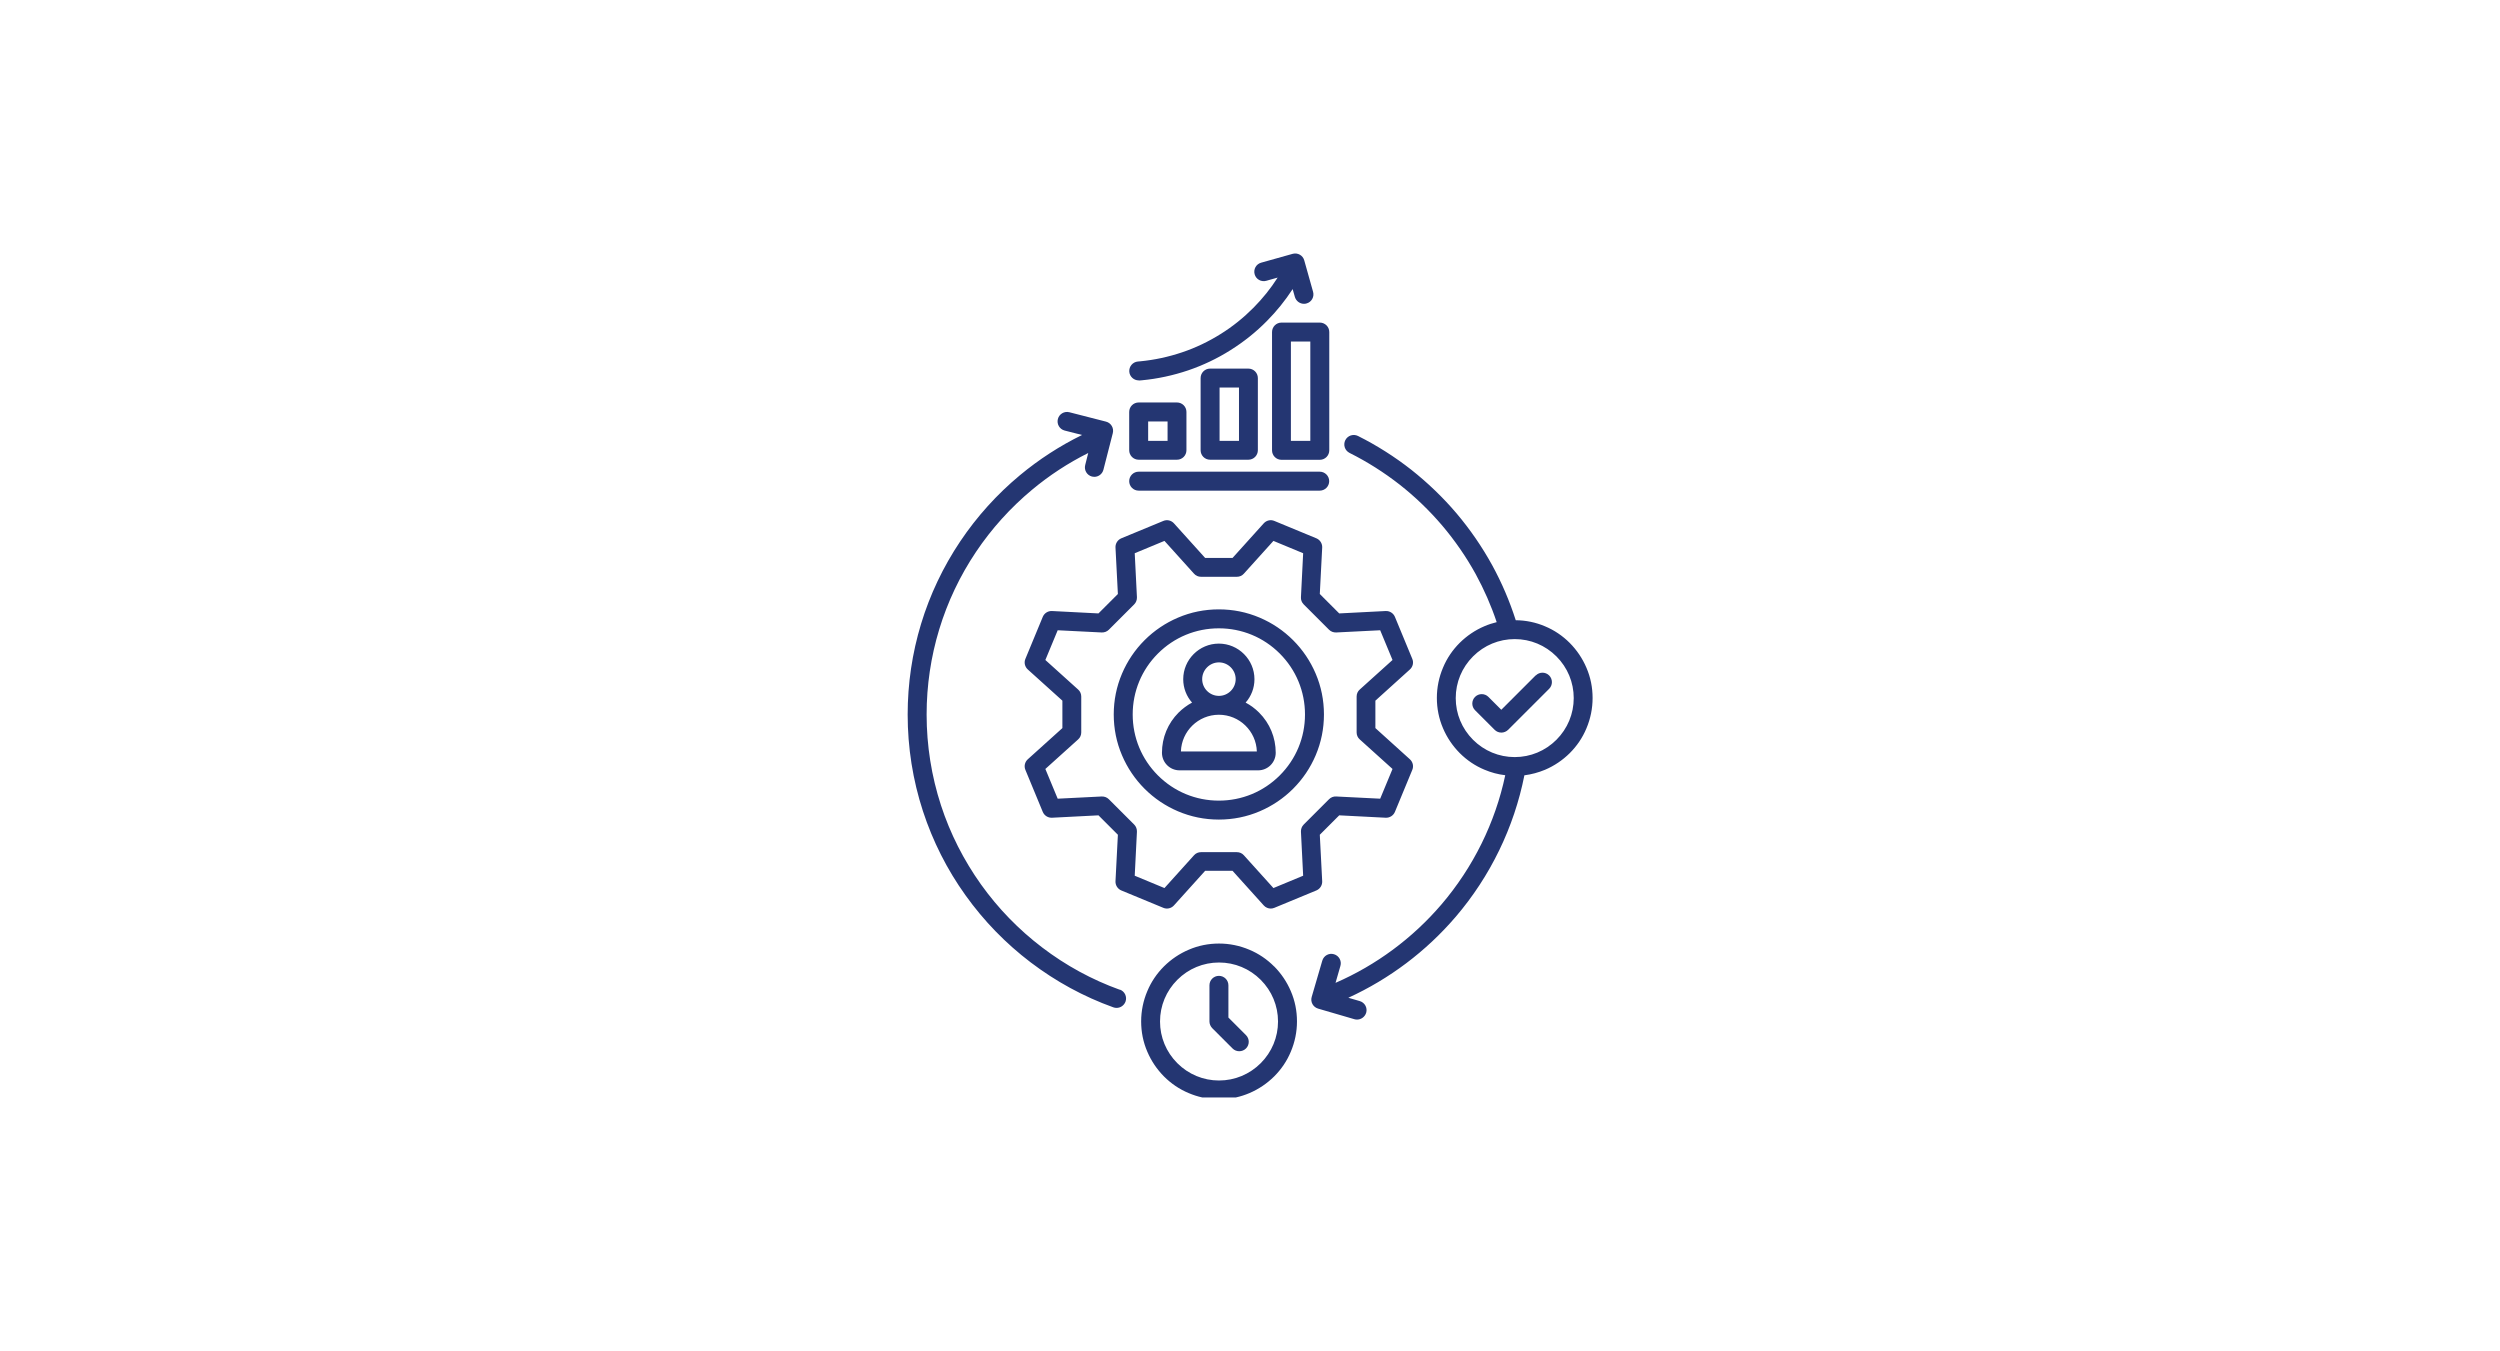 <?xml version="1.0" encoding="UTF-8"?>
<!DOCTYPE svg PUBLIC "-//W3C//DTD SVG 1.1//EN" "http://www.w3.org/Graphics/SVG/1.1/DTD/svg11.dtd">
<!-- Creator: CorelDRAW -->
<svg xmlns="http://www.w3.org/2000/svg" xml:space="preserve" width="62.679mm" height="33.867mm" version="1.1" style="shape-rendering:geometricPrecision; text-rendering:geometricPrecision; image-rendering:optimizeQuality; fill-rule:evenodd; clip-rule:evenodd"
viewBox="0 0 271.63 146.77"
 xmlns:xlink="http://www.w3.org/1999/xlink"
 xmlns:xodm="http://www.corel.com/coreldraw/odm/2003">
 <defs>
  <style type="text/css">
   <![CDATA[
    .fil0 {fill:none}
    .fil1 {fill:#243672;fill-rule:nonzero}
   ]]>
  </style>
 </defs>
 <g id="Camada_x0020_1">
  <rect class="fil0" x="-0" y="-0" width="271.63" height="146.77"/>
  <path class="fil1" d="M121.46 64.54l-2.11 2.11 -5.05 -0.26c-0.43,-0.02 -0.83,0.23 -1,0.63l-1.89 4.57c-0.17,0.4 -0.06,0.86 0.26,1.15l3.76 3.39 0 2.98 -3.76 3.39c-0.32,0.29 -0.43,0.75 -0.26,1.15l1.89 4.57c0.17,0.4 0.57,0.65 1,0.63l5.05 -0.26 2.11 2.11 -0.26 5.05c-0.02,0.43 0.23,0.83 0.63,1l4.57 1.89c0.4,0.17 0.86,0.06 1.15,-0.26l3.39 -3.76 2.98 0 3.39 3.76c0.2,0.22 0.48,0.34 0.76,0.34 0.13,0 0.27,-0.03 0.39,-0.08l4.57 -1.89c0.4,-0.17 0.65,-0.57 0.63,-1l-0.26 -5.05 2.11 -2.11 5.05 0.26c0.43,0.02 0.83,-0.23 1,-0.63l1.89 -4.57c0.17,-0.4 0.06,-0.86 -0.26,-1.15l-3.75 -3.39 0 -2.98 3.75 -3.39c0.32,-0.29 0.43,-0.75 0.26,-1.15l-1.89 -4.57c-0.17,-0.4 -0.57,-0.65 -1,-0.63l-5.05 0.26 -2.11 -2.11 0.26 -5.05c0.02,-0.43 -0.23,-0.83 -0.63,-1l-4.57 -1.89c-0.4,-0.17 -0.86,-0.06 -1.15,0.26l-3.39 3.76 -2.98 0 -3.39 -3.76c-0.29,-0.32 -0.75,-0.43 -1.15,-0.26l-4.57 1.89c-0.4,0.17 -0.65,0.57 -0.63,1l0.26 5.05zm1.77 1.13c0.21,-0.21 0.31,-0.49 0.3,-0.78l-0.24 -4.78 3.23 -1.34 3.21 3.56c0.19,0.22 0.47,0.34 0.76,0.34l3.9 0c0.29,0 0.57,-0.12 0.76,-0.34l3.21 -3.56 3.23 1.34 -0.24 4.78c-0.02,0.29 0.09,0.57 0.3,0.78l2.75 2.75c0.21,0.21 0.49,0.31 0.78,0.3l4.78 -0.24 1.34 3.23 -3.56 3.21c-0.22,0.19 -0.34,0.47 -0.34,0.76l0 3.9c0,0.29 0.12,0.57 0.34,0.76l3.56 3.21 -1.34 3.23 -4.78 -0.24c-0.29,-0.02 -0.57,0.09 -0.78,0.3l-2.75 2.75c-0.21,0.21 -0.31,0.49 -0.3,0.78l0.24 4.78 -3.23 1.34 -3.21 -3.56c-0.19,-0.22 -0.47,-0.34 -0.76,-0.34l-3.9 0c-0.29,0 -0.57,0.12 -0.76,0.34l-3.21 3.56 -3.23 -1.34 0.24 -4.78c0.01,-0.29 -0.09,-0.57 -0.3,-0.78l-2.75 -2.75c-0.21,-0.21 -0.49,-0.31 -0.78,-0.3l-4.78 0.24 -1.34 -3.23 3.56 -3.21c0.22,-0.19 0.34,-0.47 0.34,-0.76l0 -3.9c0,-0.29 -0.12,-0.57 -0.34,-0.76l-3.56 -3.21 1.34 -3.23 4.78 0.24c0.29,0.01 0.57,-0.09 0.78,-0.3l2.75 -2.75zm1.13 20.03c1.05,1.05 2.27,1.87 3.63,2.45 1.41,0.6 2.9,0.9 4.44,0.9 1.54,0 3.04,-0.3 4.44,-0.9 1.36,-0.58 2.58,-1.4 3.63,-2.45 1.05,-1.05 1.87,-2.27 2.45,-3.63 0.6,-1.41 0.9,-2.9 0.9,-4.44 0,-1.54 -0.3,-3.04 -0.9,-4.44 -0.58,-1.36 -1.4,-2.58 -2.45,-3.63 -1.05,-1.05 -2.27,-1.87 -3.63,-2.45 -1.41,-0.6 -2.9,-0.9 -4.44,-0.9 -1.54,0 -3.04,0.3 -4.44,0.9 -1.36,0.58 -2.58,1.4 -3.63,2.45 -1.05,1.05 -1.87,2.27 -2.45,3.63 -0.6,1.41 -0.9,2.9 -0.9,4.44 0,1.54 0.3,3.04 0.9,4.44 0.58,1.36 1.4,2.58 2.45,3.63zm1.45 -14.69c1.77,-1.77 4.12,-2.74 6.62,-2.74 2.5,0 4.85,0.97 6.62,2.74 1.77,1.77 2.74,4.12 2.74,6.62 0,2.5 -0.97,4.85 -2.74,6.62 -1.77,1.77 -4.12,2.74 -6.62,2.74 -2.5,0 -4.85,-0.97 -6.62,-2.74 -1.77,-1.77 -2.74,-4.12 -2.74,-6.62 -0,-2.5 0.97,-4.85 2.74,-6.62zm2.36 12.69l8.53 0c1.06,0 1.91,-0.86 1.91,-1.91 0,-1.65 -0.64,-3.2 -1.81,-4.37 -0.44,-0.44 -0.93,-0.8 -1.46,-1.08 0.6,-0.68 0.96,-1.57 0.96,-2.54 0,-2.13 -1.74,-3.87 -3.87,-3.87 -2.13,0 -3.87,1.74 -3.87,3.87 0,0.97 0.36,1.86 0.96,2.54 -0.53,0.28 -1.02,0.65 -1.46,1.08 -1.17,1.17 -1.81,2.72 -1.81,4.37 0,1.06 0.86,1.91 1.91,1.91zm2.45 -9.91c0,-1 0.82,-1.82 1.82,-1.82 1,0 1.82,0.82 1.82,1.82 0,1 -0.82,1.82 -1.82,1.82 -1,0 -1.82,-0.81 -1.82,-1.82zm1.82 3.87c2.23,0 4.05,1.78 4.12,3.99l-8.25 0c0.07,-2.21 1.89,-3.99 4.12,-3.99zm5.99 27.34c-0.78,-0.78 -1.68,-1.39 -2.69,-1.81 -1.04,-0.44 -2.15,-0.67 -3.29,-0.67 -1.14,0 -2.25,0.22 -3.29,0.67 -1.01,0.43 -1.91,1.04 -2.69,1.81 -0.78,0.78 -1.39,1.68 -1.81,2.69 -0.44,1.04 -0.67,2.15 -0.67,3.29 0,1.14 0.22,2.25 0.67,3.29 0.43,1.01 1.04,1.91 1.81,2.69 0.78,0.78 1.68,1.39 2.69,1.81 0.47,0.2 0.96,0.36 1.46,0.47l3.67 0c0.5,-0.11 0.99,-0.27 1.46,-0.47 1.01,-0.43 1.91,-1.04 2.69,-1.81 0.78,-0.78 1.39,-1.68 1.81,-2.69 0.44,-1.04 0.67,-2.15 0.67,-3.29 0,-1.14 -0.22,-2.25 -0.67,-3.29 -0.43,-1.01 -1.04,-1.91 -1.81,-2.69zm-1.45 10.52c-1.21,1.21 -2.82,1.88 -4.53,1.88 -1.71,0 -3.32,-0.67 -4.53,-1.88 -1.21,-1.21 -1.88,-2.82 -1.88,-4.53 0,-1.71 0.67,-3.32 1.88,-4.53 1.21,-1.21 2.82,-1.88 4.53,-1.88 1.71,0 3.32,0.67 4.53,1.88 1.21,1.21 1.88,2.82 1.88,4.53 0,1.71 -0.67,3.32 -1.88,4.53zm-3.51 -4.96l0 -3.5c0,-0.57 -0.46,-1.03 -1.03,-1.03 -0.57,0 -1.03,0.46 -1.03,1.03l0 3.92c0,0.27 0.11,0.53 0.3,0.73l2.21 2.21c0.2,0.2 0.46,0.3 0.73,0.3 0.26,0 0.53,-0.1 0.73,-0.3 0.4,-0.4 0.4,-1.05 0,-1.45l-1.91 -1.91zm-5.59 -60.61c0.57,0 1.03,-0.46 1.03,-1.03l0 -4.16c0,-0.57 -0.46,-1.03 -1.03,-1.03l-4.16 0c-0.57,0 -1.03,0.46 -1.03,1.03l0 4.16c0,0.57 0.46,1.03 1.03,1.03l4.16 0 0 0zm-3.13 -4.16l2.11 0 0 2.11 -2.11 0 0 -2.11zm10.89 4.16c0.57,0 1.03,-0.46 1.03,-1.03l0 -7.84c0,-0.57 -0.46,-1.03 -1.03,-1.03l-4.16 0c-0.57,0 -1.03,0.46 -1.03,1.03l0 7.84c0,0.57 0.46,1.03 1.03,1.03l4.16 0zm-3.13 -7.84l2.11 0 0 5.79 -2.11 0 0 -5.79zm5.7 -6.03l0 12.85c0,0.57 0.46,1.03 1.03,1.03l4.16 0c0.57,0 1.03,-0.46 1.03,-1.03l0 -12.85c0,-0.57 -0.46,-1.03 -1.03,-1.03l-4.16 0c-0.57,0 -1.03,0.46 -1.03,1.03zm2.05 1.03l2.11 0 0 10.79 -2.11 0 0 -10.79zm-16.54 4.23c0.03,0 0.06,-0 0.1,-0l0.24 -0.02c1.71,-0.16 3.41,-0.53 5.04,-1.08 1.61,-0.55 3.15,-1.28 4.59,-2.19 1.44,-0.9 2.78,-1.97 3.97,-3.18 1.04,-1.05 1.98,-2.21 2.79,-3.46l0.24 0.85c0.13,0.45 0.54,0.75 0.99,0.75 0.09,0 0.18,-0.01 0.28,-0.04 0.55,-0.15 0.86,-0.72 0.71,-1.26l-0.96 -3.42c-0.15,-0.55 -0.72,-0.86 -1.26,-0.71l-3.42 0.96c-0.55,0.15 -0.86,0.72 -0.71,1.26 0.15,0.55 0.72,0.86 1.26,0.71l1.24 -0.35c-0.75,1.18 -1.63,2.27 -2.61,3.26 -1.08,1.09 -2.29,2.07 -3.6,2.88 -1.31,0.82 -2.71,1.49 -4.17,1.98 -1.48,0.5 -3.01,0.83 -4.57,0.98l-0.24 0.02c-0.56,0.05 -0.98,0.55 -0.93,1.12 0.05,0.53 0.5,0.93 1.02,0.93zm0 11.97l19.67 0c0.57,0 1.03,-0.46 1.03,-1.03 0,-0.57 -0.46,-1.03 -1.03,-1.03l-19.67 0c-0.57,0 -1.03,0.46 -1.03,1.03 0,0.57 0.46,1.03 1.03,1.03zm-2.05 54.23c-3.03,-1.09 -5.87,-2.64 -8.44,-4.6 -2.55,-1.94 -4.78,-4.24 -6.64,-6.84 -1.88,-2.64 -3.35,-5.53 -4.35,-8.6 -1.03,-3.17 -1.56,-6.49 -1.56,-9.86 0,-6.33 1.86,-12.45 5.37,-17.68 1.69,-2.52 3.74,-4.79 6.08,-6.74 1.88,-1.57 3.93,-2.91 6.11,-4l-0.33 1.31c-0.14,0.55 0.19,1.11 0.74,1.25 0.08,0.02 0.17,0.03 0.25,0.03 0.46,0 0.87,-0.31 0.99,-0.77l1.02 -3.98c0.14,-0.55 -0.19,-1.11 -0.74,-1.25l-3.98 -1.02c-0.55,-0.14 -1.11,0.19 -1.25,0.74 -0.14,0.55 0.19,1.11 0.74,1.25l1.89 0.48c-2.41,1.18 -4.68,2.65 -6.76,4.38 -2.49,2.07 -4.67,4.49 -6.47,7.17 -3.74,5.57 -5.72,12.09 -5.72,18.83 0,3.58 0.56,7.12 1.66,10.49 1.07,3.27 2.62,6.35 4.63,9.15 1.98,2.77 4.36,5.22 7.07,7.28 2.74,2.08 5.76,3.73 8.99,4.89 0.11,0.04 0.23,0.06 0.35,0.06 0.42,0 0.81,-0.26 0.97,-0.68 0.19,-0.53 -0.08,-1.12 -0.62,-1.31zm50.7 -34.99c-0.43,-1.01 -1.04,-1.91 -1.81,-2.69 -0.78,-0.78 -1.68,-1.39 -2.69,-1.81 -1.01,-0.43 -2.08,-0.65 -3.18,-0.66 -0.66,-2.07 -1.52,-4.08 -2.56,-5.98 -1.1,-2 -2.4,-3.89 -3.88,-5.64 -1.47,-1.73 -3.13,-3.32 -4.91,-4.73 -1.8,-1.41 -3.75,-2.65 -5.79,-3.67 -0.51,-0.25 -1.12,-0.05 -1.38,0.46 -0.25,0.51 -0.05,1.12 0.46,1.38 1.92,0.96 3.75,2.12 5.44,3.44 1.68,1.32 3.23,2.81 4.62,4.44 1.39,1.64 2.62,3.42 3.65,5.29 0.91,1.67 1.68,3.42 2.28,5.22 -0.45,0.11 -0.89,0.25 -1.33,0.44 -1.01,0.43 -1.91,1.04 -2.69,1.81 -0.78,0.78 -1.39,1.68 -1.81,2.69 -0.44,1.04 -0.67,2.15 -0.67,3.29 0,1.14 0.22,2.25 0.67,3.3 0.43,1.01 1.04,1.91 1.81,2.69 0.78,0.78 1.68,1.39 2.69,1.81 0.73,0.31 1.48,0.51 2.26,0.6 -1.09,5.16 -3.48,10 -6.93,14.04 -3.15,3.68 -7.1,6.6 -11.51,8.52l0.53 -1.84c0.16,-0.54 -0.15,-1.11 -0.7,-1.27 -0.54,-0.16 -1.11,0.15 -1.27,0.7l-1.15 3.94c-0.16,0.54 0.15,1.11 0.7,1.27l3.94 1.15c0.1,0.03 0.19,0.04 0.29,0.04 0.44,0 0.85,-0.29 0.99,-0.74 0.16,-0.54 -0.15,-1.11 -0.7,-1.27l-1.24 -0.36c4.46,-2.04 8.46,-5.05 11.67,-8.8 3.77,-4.41 6.34,-9.72 7.46,-15.37 0.77,-0.1 1.52,-0.3 2.24,-0.6 1.01,-0.43 1.91,-1.04 2.69,-1.81 0.78,-0.78 1.39,-1.68 1.81,-2.69 0.44,-1.04 0.67,-2.15 0.67,-3.3 0,-1.14 -0.22,-2.25 -0.67,-3.29zm-3.26 7.83c-1.21,1.21 -2.82,1.88 -4.53,1.88 -1.71,0 -3.32,-0.67 -4.53,-1.88 -1.21,-1.21 -1.88,-2.82 -1.88,-4.53 0,-1.71 0.67,-3.32 1.88,-4.53 1.21,-1.21 2.82,-1.88 4.53,-1.88 1.71,0 3.32,0.67 4.53,1.88 1.21,1.21 1.88,2.82 1.88,4.53 0,1.71 -0.67,3.32 -1.88,4.53zm-2.25 -7l-3.74 3.74 -1.4 -1.4c-0.4,-0.4 -1.05,-0.4 -1.45,0 -0.4,0.4 -0.4,1.05 0,1.45l2.13 2.13c0.19,0.19 0.45,0.3 0.73,0.3 0.27,0 0.53,-0.11 0.73,-0.3l4.46 -4.46c0.4,-0.4 0.4,-1.05 0,-1.45 -0.4,-0.4 -1.05,-0.4 -1.45,0z"/>
 </g>
</svg>

